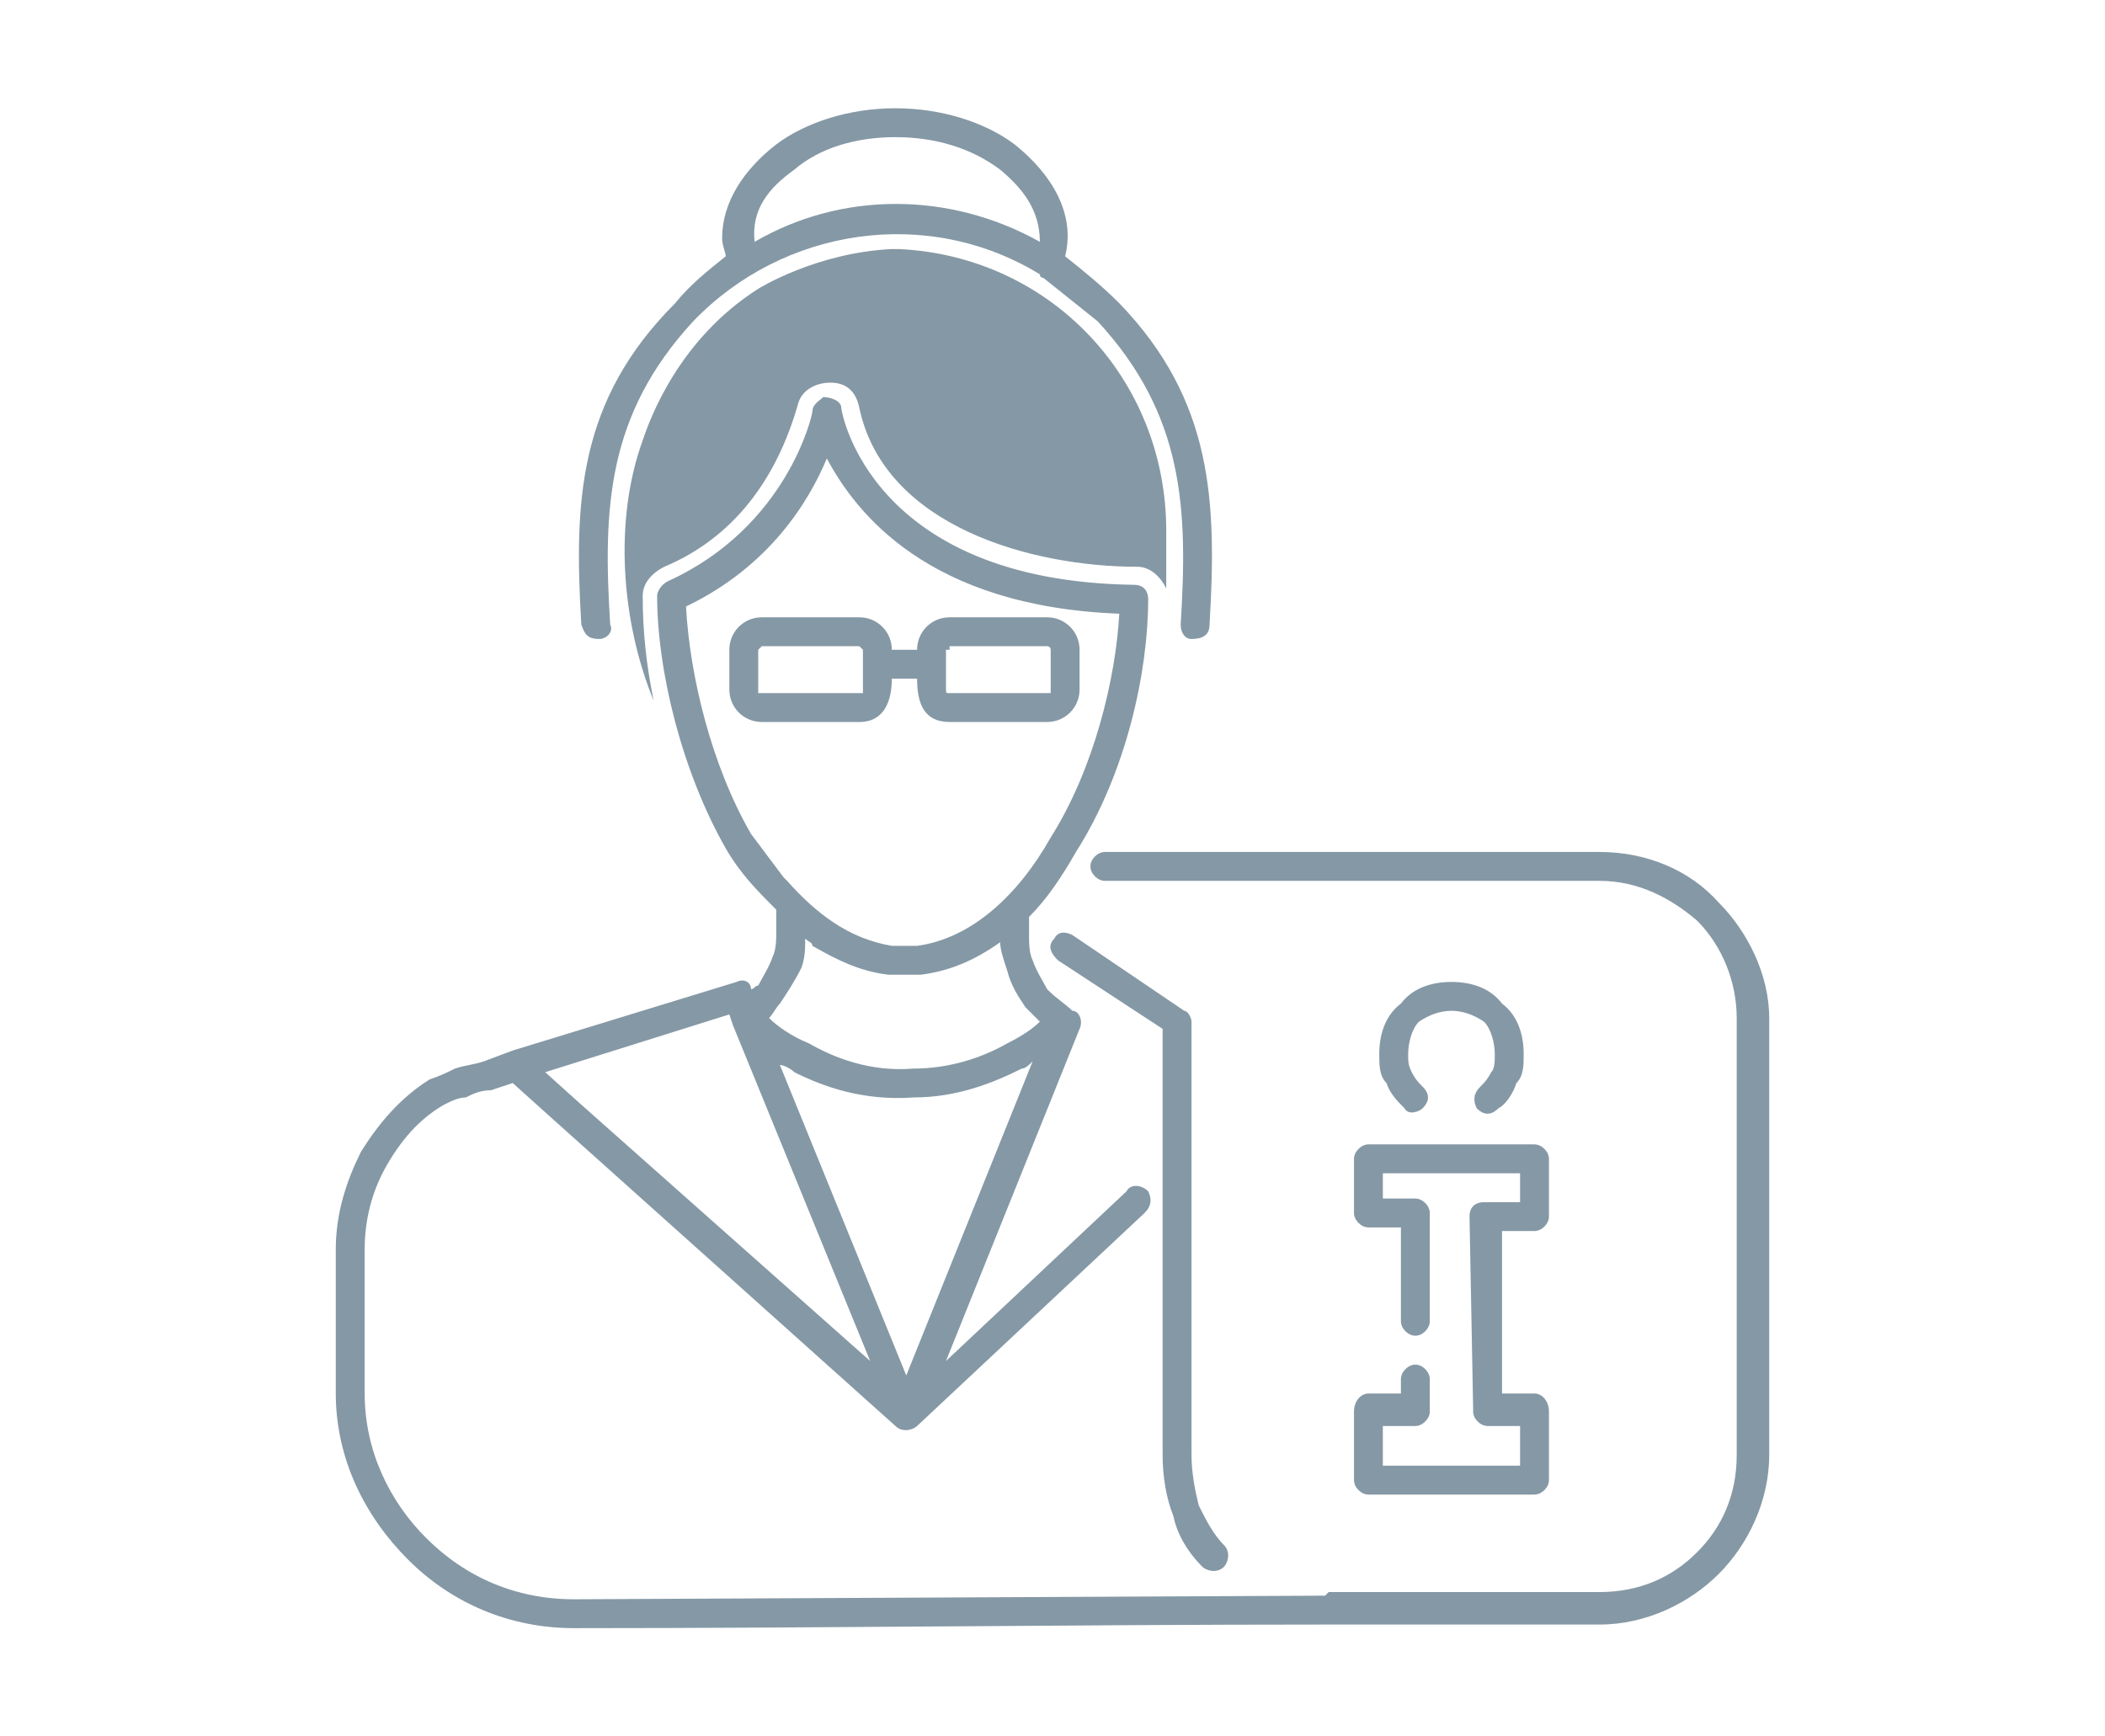<?xml version="1.0" encoding="UTF-8"?>
<!DOCTYPE svg PUBLIC "-//W3C//DTD SVG 1.1//EN" "http://www.w3.org/Graphics/SVG/1.1/DTD/svg11.dtd">
<!-- Creator: CorelDRAW 2017 -->
<svg xmlns="http://www.w3.org/2000/svg" xml:space="preserve" width="80px" height="66px" version="1.1" style="shape-rendering:geometricPrecision; text-rendering:geometricPrecision; image-rendering:optimizeQuality; fill-rule:evenodd; clip-rule:evenodd"
viewBox="0 0 5.83 4.77"
 xmlns:xlink="http://www.w3.org/1999/xlink">
 <defs>
  <style type="text/css">
   <![CDATA[
    .fil0 {fill:none}
    .fil1 {fill:#8598A5}
   ]]>
  </style>
 </defs>
 <g id="Слой_x0020_1">
  <rect class="fil0" width="5.83" height="4.77"/>
  <path class="fil1" d="M1.81 1.92c-0.09,-0.22 -0.11,-0.5 -0.03,-0.72 0.02,-0.06 0.1,-0.28 0.32,-0.42 0,0 0.16,-0.1 0.37,-0.11 0.01,0 0.01,0 0.01,0 0.01,0 0.01,0 0.01,0 0.42,0.02 0.74,0.36 0.74,0.78 0,0.06 0,0.11 0,0.16 -0.02,-0.04 -0.05,-0.06 -0.08,-0.06 -0.29,0 -0.7,-0.11 -0.77,-0.44 -0.01,-0.05 -0.04,-0.07 -0.08,-0.07 -0.04,0 -0.08,0.02 -0.09,0.06 -0.06,0.21 -0.18,0.37 -0.37,0.45 -0.04,0.02 -0.06,0.05 -0.06,0.08 0,0.1 0.01,0.19 0.03,0.29zm0.36 0.49l0 0c-0.03,-0.04 -0.06,-0.08 -0.09,-0.12 -0.11,-0.19 -0.17,-0.44 -0.18,-0.63 0.23,-0.11 0.34,-0.29 0.39,-0.41 0.08,0.15 0.28,0.41 0.81,0.43 -0.01,0.18 -0.07,0.43 -0.19,0.62 -0.09,0.16 -0.22,0.28 -0.37,0.3l0 0c-0.01,0 -0.01,0 -0.02,0 0,0 -0.01,0 -0.02,0 0,0 -0.01,0 -0.01,0 -0.01,0 -0.01,0 -0.02,0 -0.12,-0.02 -0.21,-0.09 -0.29,-0.18l-0.01 -0.01zm-0.02 0.09l0 0 0 0.01c0,0.01 0,0.03 0,0.05 0,0.02 0,0.05 -0.01,0.07 -0.01,0.03 -0.03,0.06 -0.04,0.08 -0.01,0 -0.01,0.01 -0.02,0.01 0,-0.02 -0.02,-0.03 -0.04,-0.02l0 0 -0.62 0.19 0 0 -0.08 0.03c-0.03,0.01 -0.05,0.01 -0.08,0.02 -0.02,0.01 -0.04,0.02 -0.07,0.03 -0.08,0.05 -0.14,0.12 -0.19,0.2 -0.04,0.08 -0.07,0.17 -0.07,0.27 0,0.13 0,0.27 0,0.4 0,0.18 0.08,0.34 0.2,0.46 0.12,0.12 0.28,0.19 0.46,0.19 0.69,0 1.39,-0.01 2.08,-0.01 0.01,0 0.01,0 0.01,0l0.75 0c0.13,0 0.25,-0.06 0.33,-0.14 0.08,-0.08 0.14,-0.2 0.14,-0.33l0 -1.21c0,-0.12 -0.06,-0.24 -0.14,-0.32 -0.08,-0.09 -0.2,-0.14 -0.33,-0.14l-1.37 0c-0.02,0 -0.04,0.02 -0.04,0.04 0,0.02 0.02,0.04 0.04,0.04l1.37 0c0.11,0 0.2,0.05 0.27,0.11 0.07,0.07 0.11,0.17 0.11,0.27l0 1.21c0,0.11 -0.04,0.2 -0.11,0.27 -0.07,0.07 -0.16,0.11 -0.27,0.11l-0.75 0c0,0 -0.01,0.01 -0.01,0.01l-2.08 0.01c-0.16,0 -0.3,-0.06 -0.41,-0.17 -0.1,-0.1 -0.17,-0.24 -0.17,-0.4l0 -0.4c0,-0.08 0.02,-0.16 0.06,-0.23 0.04,-0.07 0.09,-0.13 0.16,-0.17 0.02,-0.01 0.04,-0.02 0.06,-0.02 0.02,-0.01 0.04,-0.02 0.07,-0.02l0 0 0.06 -0.02 0.1 0.09 0.96 0.86c0.02,0.02 0.05,0.01 0.06,0l0 0 0.63 -0.59c0.02,-0.02 0.02,-0.04 0.01,-0.06 -0.02,-0.02 -0.05,-0.02 -0.06,0l-0.5 0.47 0.37 -0.92c0.01,-0.02 0,-0.05 -0.02,-0.05 -0.02,-0.02 -0.04,-0.03 -0.07,-0.06 -0.01,-0.02 -0.03,-0.05 -0.04,-0.08 -0.01,-0.02 -0.01,-0.05 -0.01,-0.07 0,-0.02 0,-0.04 0,-0.05 0.05,-0.05 0.09,-0.11 0.13,-0.18 0.14,-0.22 0.2,-0.5 0.2,-0.7 0,-0.02 -0.01,-0.04 -0.04,-0.04l0 0c-0.73,-0.01 -0.81,-0.48 -0.81,-0.49 0,-0.02 -0.03,-0.03 -0.05,-0.03 -0.01,0.01 -0.03,0.02 -0.03,0.04 0,0.01 -0.07,0.32 -0.4,0.47 -0.02,0.01 -0.03,0.03 -0.03,0.04l0 0c0,0.21 0.07,0.49 0.19,0.7 0.04,0.07 0.09,0.12 0.14,0.17zm-0.02 0.3c0.01,-0.01 0.02,-0.03 0.03,-0.04 0.02,-0.03 0.04,-0.06 0.06,-0.1 0.01,-0.03 0.01,-0.05 0.01,-0.08 0.01,0.01 0.02,0.01 0.02,0.02 0.07,0.04 0.13,0.07 0.21,0.08l0 0c0,0 0.01,0 0.02,0 0.01,0 0.02,0 0.02,0 0.01,0 0.02,0 0.03,0 0,0 0.01,0 0.02,0l0 0 0 0c0.08,-0.01 0.15,-0.04 0.22,-0.09 0,0.02 0.01,0.05 0.02,0.08 0.01,0.04 0.03,0.07 0.05,0.1 0.01,0.01 0.03,0.03 0.04,0.04 -0.02,0.02 -0.05,0.04 -0.09,0.06 -0.07,0.04 -0.16,0.07 -0.26,0.07 -0.12,0.01 -0.22,-0.03 -0.29,-0.07 -0.05,-0.02 -0.09,-0.05 -0.11,-0.07zm0.73 0.12c-0.01,0.01 -0.02,0.02 -0.03,0.02 -0.08,0.04 -0.18,0.08 -0.3,0.08 -0.14,0.01 -0.25,-0.03 -0.33,-0.07 -0.01,-0.01 -0.03,-0.02 -0.04,-0.02l0.35 0.86 0.35 -0.87zm-0.83 -0.1c0,0 0,0 0,0l-0.01 -0.03 -0.51 0.16 0.1 0.09 0.8 0.71 -0.38 -0.93zm0.86 -2.07c0,0 -0.01,0 -0.01,-0.01 -0.31,-0.19 -0.71,-0.13 -0.96,0.13 -0.24,0.26 -0.25,0.52 -0.23,0.84 0.01,0.02 -0.01,0.04 -0.03,0.04 -0.03,0 -0.04,-0.01 -0.05,-0.04 -0.02,-0.34 -0.01,-0.62 0.26,-0.89 0.04,-0.05 0.09,-0.09 0.14,-0.13 0,-0.01 -0.01,-0.03 -0.01,-0.05 0,-0.1 0.06,-0.19 0.15,-0.26 0.08,-0.06 0.2,-0.1 0.33,-0.1 0.13,0 0.25,0.04 0.33,0.1 0.1,0.08 0.17,0.19 0.14,0.31 0.05,0.04 0.1,0.08 0.15,0.13 0.26,0.27 0.27,0.55 0.25,0.89 0,0.03 -0.02,0.04 -0.05,0.04 -0.02,0 -0.03,-0.02 -0.03,-0.04 0.02,-0.32 0.01,-0.58 -0.23,-0.84 -0.05,-0.04 -0.1,-0.08 -0.15,-0.12zm-0.01 -0.1c0,-0.09 -0.05,-0.15 -0.11,-0.2 -0.08,-0.06 -0.18,-0.09 -0.29,-0.09 -0.11,0 -0.21,0.03 -0.28,0.09 -0.07,0.05 -0.12,0.11 -0.11,0.2 0.24,-0.14 0.54,-0.14 0.79,0zm-0.49 1.13c0,0 0,0 0,0 -0.01,-0.01 -0.01,-0.01 -0.01,-0.01l-0.27 0c0,0 0,0 -0.01,0.01 0,0 0,0 0,0l0 0.11c0,0.01 0,0.01 0,0.01 0.01,0 0.01,0 0.01,0l0.27 0c0,0 0,0 0.01,0 0,0 0,0 0,-0.01 0,-0.03 0,-0.07 0,-0.11zm0.08 0l0.07 0c0,-0.05 0.04,-0.09 0.09,-0.09l0.27 0c0.05,0 0.09,0.04 0.09,0.09l0 0.11c0,0.05 -0.04,0.09 -0.09,0.09l-0.27 0c-0.07,0 -0.09,-0.05 -0.09,-0.12l-0.07 0c0,0.06 -0.02,0.12 -0.09,0.12l-0.27 0c-0.05,0 -0.09,-0.04 -0.09,-0.09l0 -0.11c0,-0.05 0.04,-0.09 0.09,-0.09l0.27 0c0.05,0 0.09,0.04 0.09,0.09zm0.15 0.11c0,0.01 0,0.01 0.01,0.01 0,0 0,0 0,0l0.27 0c0,0 0.01,0 0.01,0 0,0 0,0 0,-0.01l0 -0.11c0,0 0,0 0,0 0,-0.01 -0.01,-0.01 -0.01,-0.01l-0.27 0c0,0 0,0 0,0.01 -0.01,0 -0.01,0 -0.01,0 0,0.04 0,0.08 0,0.11zm0.77 2.37c0.02,0.02 0.01,0.05 0,0.06 -0.02,0.02 -0.05,0.01 -0.06,0 -0.04,-0.04 -0.07,-0.09 -0.08,-0.14 -0.02,-0.05 -0.03,-0.11 -0.03,-0.17l0 -1.18 -0.29 -0.19c-0.02,-0.02 -0.03,-0.04 -0.01,-0.06 0.01,-0.02 0.03,-0.02 0.05,-0.01l0.31 0.21c0.01,0 0.02,0.02 0.02,0.03l0 1.2c0,0.05 0.01,0.1 0.02,0.14 0.02,0.04 0.04,0.08 0.07,0.11zm0.76 -1.21c-0.02,0.02 -0.04,0.02 -0.06,0 -0.01,-0.02 -0.01,-0.04 0.01,-0.06 0.01,-0.01 0.02,-0.02 0.03,-0.04 0.01,-0.01 0.01,-0.03 0.01,-0.05 0,-0.03 -0.01,-0.07 -0.03,-0.09 -0.03,-0.02 -0.06,-0.03 -0.09,-0.03 -0.03,0 -0.06,0.01 -0.09,0.03 -0.02,0.02 -0.03,0.06 -0.03,0.09 0,0.02 0,0.03 0.01,0.05 0.01,0.02 0.02,0.03 0.03,0.04 0.02,0.02 0.02,0.04 0,0.06 -0.01,0.01 -0.04,0.02 -0.05,0 -0.02,-0.02 -0.04,-0.04 -0.05,-0.07 -0.02,-0.02 -0.02,-0.05 -0.02,-0.08 0,-0.06 0.02,-0.11 0.06,-0.14 0.03,-0.04 0.08,-0.06 0.14,-0.06 0.06,0 0.11,0.02 0.14,0.06 0.04,0.03 0.06,0.08 0.06,0.14 0,0.03 0,0.06 -0.02,0.08 -0.01,0.03 -0.03,0.06 -0.05,0.07zm-0.27 0.75c0,-0.02 0.02,-0.04 0.04,-0.04 0.02,0 0.04,0.02 0.04,0.04l0 0.09c0,0.02 -0.02,0.04 -0.04,0.04l-0.09 0 0 0.11 0.38 0 0 -0.11 -0.09 0c-0.02,0 -0.04,-0.02 -0.04,-0.04l0 -0.01 -0.01 -0.53c0,-0.03 0.02,-0.04 0.04,-0.04l0.01 0 0 0 0.09 0 0 -0.08 -0.38 0 0 0.07 0.09 0c0.02,0 0.04,0.02 0.04,0.04l0 0.3c0,0.02 -0.02,0.04 -0.04,0.04 -0.02,0 -0.04,-0.02 -0.04,-0.04l0 -0.26 -0.09 0c-0.02,0 -0.04,-0.02 -0.04,-0.04l0 -0.15c0,-0.02 0.02,-0.04 0.04,-0.04l0.46 0c0.02,0 0.04,0.02 0.04,0.04l0 0.16c0,0.02 -0.02,0.04 -0.04,0.04l-0.09 0 0 0.45 0.09 0c0.02,0 0.04,0.02 0.04,0.05l0 0.19c0,0.02 -0.02,0.04 -0.04,0.04l-0.46 0c-0.02,0 -0.04,-0.02 -0.04,-0.04l0 -0.19c0,-0.03 0.02,-0.05 0.04,-0.05l0.09 0 0 -0.04z"/>
 </g>
</svg>

